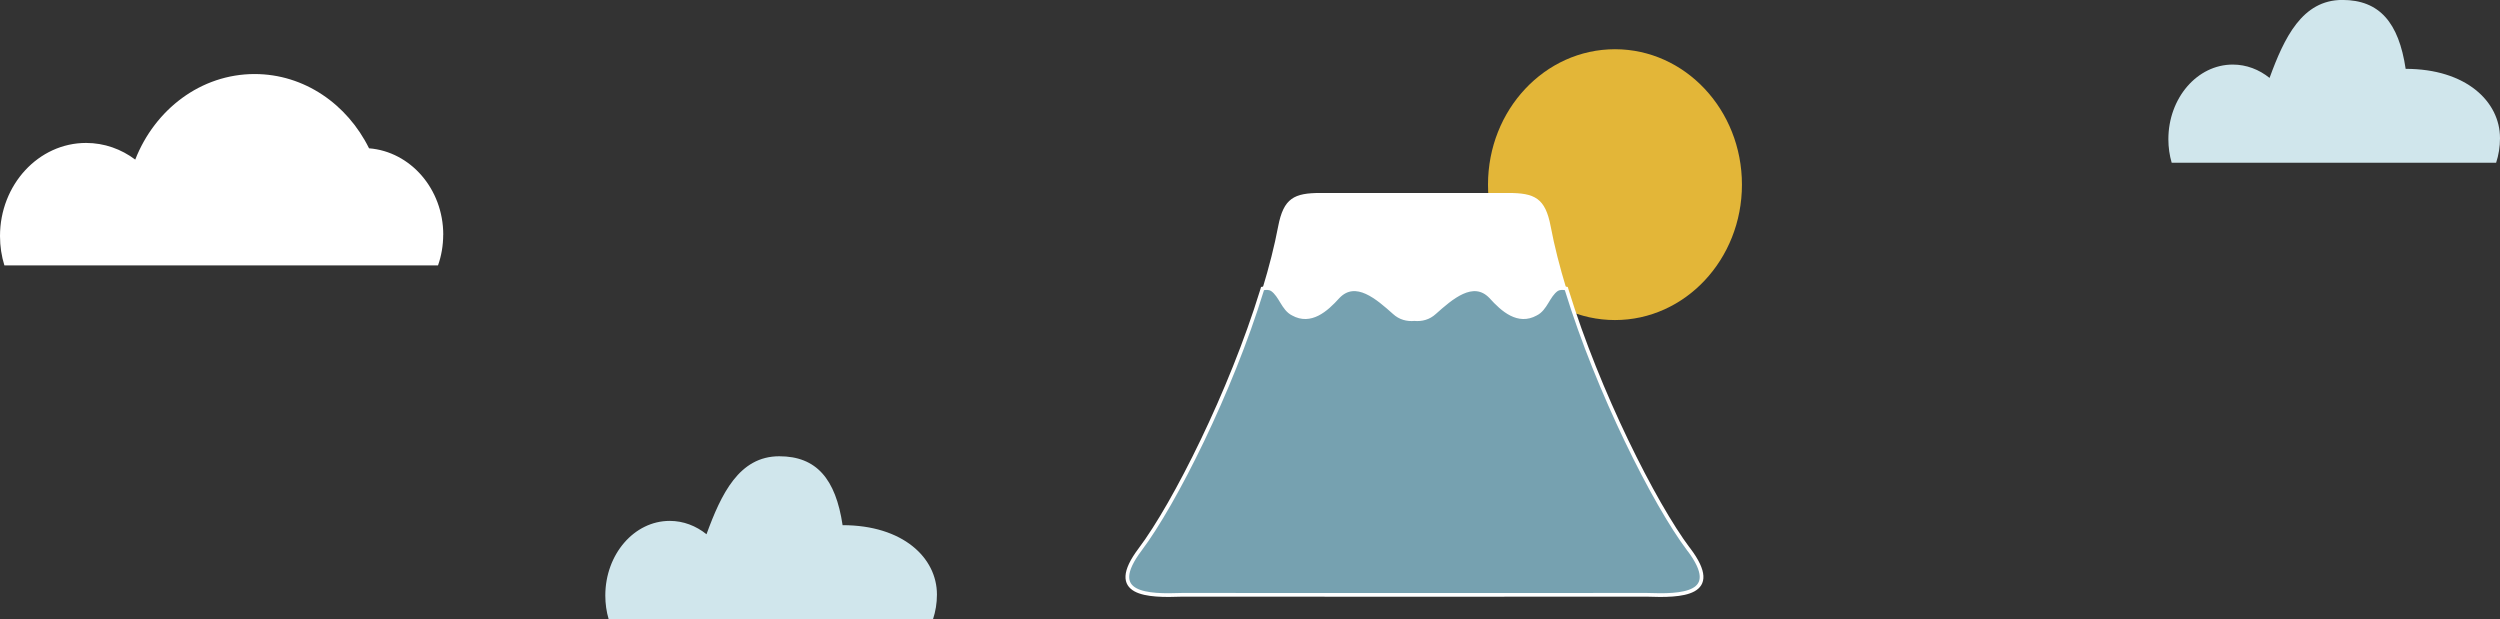 <?xml version="1.0" encoding="UTF-8"?>
<svg id="_レイヤー_2" data-name="レイヤー 2" xmlns="http://www.w3.org/2000/svg" viewBox="0 0 438.29 108.53">
  <rect x="0" y="0" width="438.29" height="108.53" fill="#333333" stroke="none"/>
  <defs>
    <style>
      .cls-1 {
        fill: #76a1b0;
        stroke: #fff;
        stroke-miterlimit: 10;
        stroke-width: .65px;
      }

      .cls-2 {
        fill: #fff;
      }

      .cls-3 {
        fill: #d0e6ec;
      }

      .cls-4 {
        fill: #e3b638;
      }
    </style>
  </defs>
  <g id="_レイヤー_1-2" data-name="レイヤー 1">
    <path class="cls-3" d="M438.29,24.23c0,1.51-.24,2.96-.68,4.3h-56.88c-.38-1.3-.58-2.68-.58-4.12,0-7.23,5.06-13.09,11.29-13.09,2.4,0,4.62.87,6.45,2.34,2.58-7.06,5.72-13.67,12.76-13.67,6.5,0,9.89,3.95,11.1,12.08,10.58,0,16.54,5.72,16.54,12.15Z"/>
    <path class="cls-3" d="M164.26,104.23c0,1.51-.24,2.96-.68,4.3h-56.88c-.38-1.3-.58-2.68-.58-4.12,0-7.23,5.06-13.09,11.29-13.09,2.4,0,4.62.87,6.45,2.34,2.58-7.06,5.72-13.67,12.76-13.67,6.5,0,9.89,3.95,11.1,12.08,10.58,0,16.54,5.72,16.54,12.15Z"/>
    <path class="cls-2" d="M77.7,41.16c0,1.88-.32,3.7-.91,5.37H.77c-.5-1.62-.77-3.34-.77-5.14,0-9.01,6.76-16.33,15.09-16.33,3.2,0,6.17,1.08,8.62,2.92,3.45-8.81,11.52-15,20.93-15,8.68,0,16.23,5.27,20.06,13.02,7.27.58,13.01,7.14,13.01,15.15Z"/>
  </g>
  <g id="_レイヤー_2-2" data-name="レイヤー 2">
    <g>
      <ellipse class="cls-4" cx="283.13" cy="32.37" rx="22.26" ry="23.74"/>
      <g>
        <path class="cls-2" d="M271.86,39.7c-.94-4.99-2.81-5.87-7.44-5.87h-32.9c-4.63,0-6.49.89-7.44,5.87-.65,3.44-1.59,7.11-2.74,10.89.54-.11,1.08-.18,1.67.15,1.54,1.07,1.93,3.43,3.67,4.28,3.09,1.71,5.79-.64,7.91-3,3.09-3.21,6.94.21,9.84,2.78,1.02.94,2.26,1.26,3.54,1.14,1.28.12,2.53-.2,3.54-1.14,2.89-2.57,6.75-6,9.84-2.78,2.12,2.36,4.82,4.71,7.91,3,1.74-.86,2.12-3.21,3.67-4.28.59-.33,1.13-.26,1.67-.15-1.15-3.77-2.09-7.45-2.74-10.89Z"/>
        <path class="cls-1" d="M296.05,96.32c-6.07-8.07-15.92-27.73-21.33-45.33-.04-.13-.08-.27-.12-.4-.54-.11-1.08-.18-1.67.15-1.54,1.07-1.93,3.43-3.67,4.28-3.09,1.71-5.79-.64-7.91-3-3.09-3.21-6.95.21-9.84,2.78-1.02.94-2.26,1.26-3.54,1.14-1.28.12-2.52-.2-3.54-1.14-2.89-2.57-6.75-6-9.84-2.78-2.12,2.36-4.82,4.71-7.91,3-1.74-.86-2.12-3.21-3.67-4.28-.59-.33-1.13-.26-1.67-.15-.04.13-.08.27-.12.4-5.41,17.6-15.26,37.26-21.33,45.33-6.04,8.02,1.35,8.18,7.33,7.96,0,0,19.59,0,40.76.01,21.17-.01,40.76-.01,40.76-.01,5.98.22,13.36.06,7.33-7.96Z"/>
      </g>
    </g>
  </g>
</svg>
